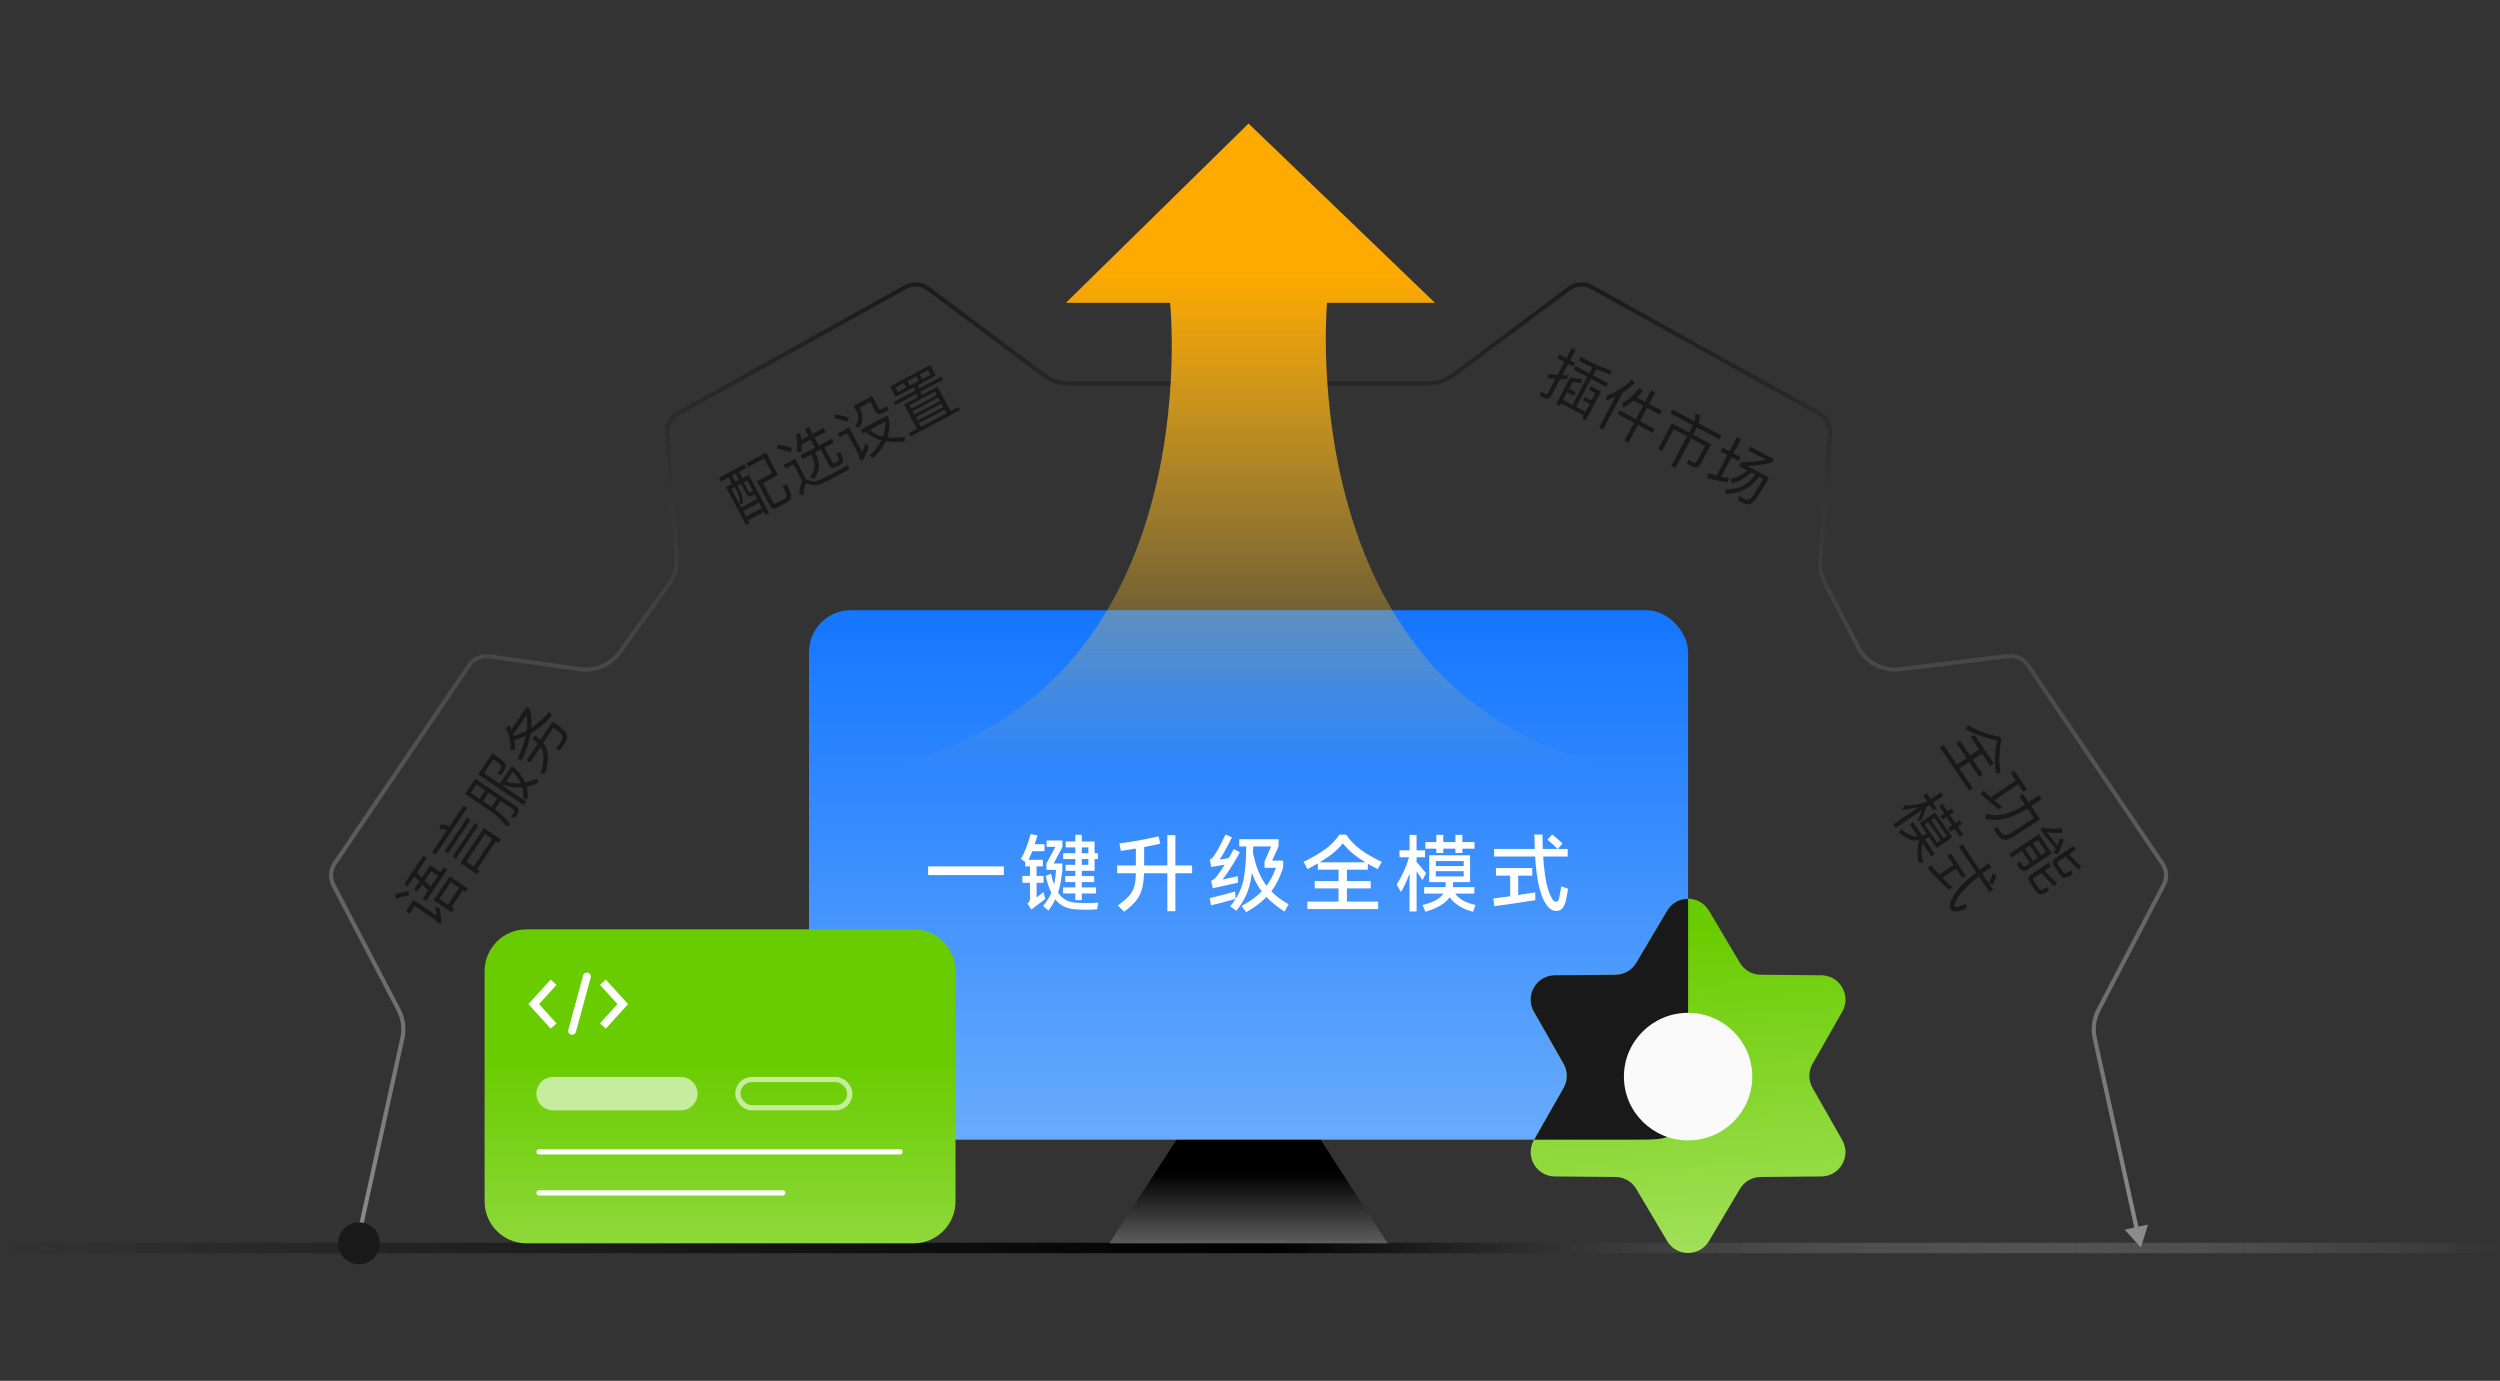 <svg viewBox="0 0 688 380" xmlns="http://www.w3.org/2000/svg" xmlns:xlink="http://www.w3.org/1999/xlink" width="688" height="380" fill="none" customFrame="#000000">
	<rect x="0" y="0" width="688" height="380" fill="#333333" stroke="none"/>
	<defs>
		<linearGradient id="paint_linear_13" x1="343.6" x2="343.6" y1="77.2" y2="342.16" gradientUnits="userSpaceOnUse">
			<stop stop-color="rgb(26,26,26)" offset="0" stop-opacity="1" />
			<stop stop-color="rgb(140,140,140)" offset="1" stop-opacity="1" />
		</linearGradient>
		<linearGradient id="paint_linear_14" x1="0" x2="688" y1="343.438" y2="343.438" gradientUnits="userSpaceOnUse">
			<stop stop-color="rgb(0,0,0)" offset="0" stop-opacity="0" />
			<stop stop-color="rgb(0,0,0)" offset="0.509" stop-opacity="1" />
			<stop stop-color="rgb(214,214,214)" offset="1" stop-opacity="0" />
		</linearGradient>
		<linearGradient id="paint_linear_15" x1="343.601" x2="343.601" y1="323.068" y2="346.439" gradientUnits="userSpaceOnUse">
			<stop stop-color="rgb(0,0,0)" offset="0" stop-opacity="1" />
			<stop stop-color="rgb(114,114,114)" offset="1" stop-opacity="1" />
		</linearGradient>
		<linearGradient id="paint_linear_16" x1="348.099" x2="348.099" y1="313.63" y2="167.92" gradientUnits="userSpaceOnUse">
			<stop stop-color="rgb(104,171,252)" offset="0" stop-opacity="1" />
			<stop stop-color="rgb(20,118,255)" offset="1" stop-opacity="1" />
		</linearGradient>
		<linearGradient id="paint_linear_17" x1="198.159" x2="198.159" y1="291.768" y2="370.468" gradientUnits="userSpaceOnUse">
			<stop stop-color="rgb(105,204,0)" offset="0" stop-opacity="1" />
			<stop stop-color="rgb(162,224,90)" offset="1" stop-opacity="1" />
		</linearGradient>
		<linearGradient id="paint_linear_18" x1="343.6" x2="343.6" y1="238.48" y2="94.03" gradientUnits="userSpaceOnUse">
			<stop stop-color="rgb(255,212,74)" offset="0" stop-opacity="0" />
			<stop stop-color="rgb(255,170,0)" offset="1" stop-opacity="1" />
		</linearGradient>
		<linearGradient id="paint_linear_19" x1="343.602" x2="343.602" y1="211.12" y2="74.448" gradientUnits="userSpaceOnUse">
			<stop stop-color="rgb(255,212,74)" offset="0" stop-opacity="0" />
			<stop stop-color="rgb(255,170,0)" offset="1" stop-opacity="1" />
		</linearGradient>
		<linearGradient id="paint_linear_20" x1="32.511" x2="82.656" y1="13.832" y2="89.968" gradientUnits="userSpaceOnUse">
			<stop stop-color="rgb(105,204,0)" offset="0" stop-opacity="1" />
			<stop stop-color="rgb(162,224,90)" offset="1" stop-opacity="1" />
		</linearGradient>
	</defs>
	<g id="先进架构">
		<rect id="矩形 1" width="688" height="380" x="0" y="0" fill="rgb(200.357,140.25,140.25)" fill-opacity="0" />
		<g id="solution_manufacturing_mnfth_3dim_华天软件_advantage_illustration1全流程提升">
			<g id="编组 21">
				<path id="路径" d="M97.729 342.036L110.169 285.607Q110.585 283.722 110.33 281.809Q110.076 279.896 109.183 278.186L91.242 243.822Q90.841 243.054 90.661 242.207Q90.485 241.376 90.533 240.526Q90.582 239.676 90.853 238.87Q91.129 238.05 91.615 237.333L128.616 182.782Q129.12 182.038 129.81 181.465Q130.487 180.902 131.293 180.545Q132.099 180.188 132.971 180.065Q133.859 179.939 134.748 180.065L159.66 183.595Q161.154 183.806 162.646 183.607Q164.113 183.41 165.477 182.83Q166.84 182.251 167.999 181.331Q169.179 180.394 170.063 179.172L183.607 160.441Q184.748 158.863 185.274 156.989Q185.801 155.115 185.649 153.174L183.001 119.37Q182.929 118.452 183.121 117.554Q183.309 116.673 183.735 115.879Q184.161 115.084 184.792 114.441Q185.434 113.785 186.239 113.337L248.884 78.509Q249.694 78.059 250.597 77.859Q251.483 77.664 252.389 77.725Q253.295 77.786 254.146 78.098Q255.014 78.417 255.756 78.972L287.619 102.786Q289.037 103.847 290.718 104.405Q292.399 104.964 294.171 104.964L322 104.964L322 106.116L294.171 106.116Q292.213 106.116 290.355 105.499Q288.497 104.881 286.929 103.709L255.067 79.894Q254.459 79.44 253.749 79.18Q253.053 78.924 252.311 78.874Q251.57 78.825 250.846 78.984Q250.107 79.147 249.444 79.516L186.799 114.344Q186.14 114.71 185.615 115.247Q185.099 115.773 184.75 116.423Q184.401 117.074 184.247 117.794Q184.091 118.529 184.149 119.28L186.798 153.084Q186.966 155.229 186.384 157.301Q185.801 159.372 184.541 161.116L170.997 179.847Q170.02 181.198 168.716 182.233Q167.434 183.25 165.928 183.891Q164.421 184.531 162.799 184.748Q161.149 184.969 159.498 184.735L134.587 181.206Q133.859 181.102 133.132 181.205Q132.419 181.306 131.76 181.599Q131.1 181.891 130.546 182.351Q129.982 182.82 129.569 183.428L92.569 237.98Q92.171 238.567 91.945 239.237Q91.724 239.897 91.683 240.592Q91.644 241.287 91.788 241.968Q91.935 242.66 92.263 243.289L110.204 277.652Q111.192 279.543 111.472 281.657Q111.753 283.772 111.294 285.855L98.854 342.284L97.729 342.036ZM365.5 104.964L393.03 104.964Q394.801 104.964 396.482 104.405Q398.163 103.847 399.582 102.786L431.444 78.972Q432.186 78.417 433.055 78.098Q433.906 77.786 434.812 77.725Q435.717 77.664 436.603 77.859Q437.506 78.059 438.316 78.509L500.961 113.337Q501.766 113.785 502.409 114.441Q503.039 115.084 503.465 115.879Q503.892 116.673 504.08 117.554Q504.271 118.452 504.199 119.37L501.477 154.126Q501.357 155.648 501.659 157.144Q501.961 158.641 502.661 159.997L511.819 177.752Q512.597 179.261 513.792 180.459Q514.961 181.632 516.427 182.408Q517.893 183.184 519.521 183.491Q521.184 183.804 522.869 183.599L552.531 179.985Q553.407 179.878 554.277 180.014Q555.132 180.148 555.92 180.506Q556.708 180.865 557.371 181.421Q558.046 181.987 558.541 182.717L595.585 237.333Q596.071 238.05 596.347 238.87Q596.618 239.676 596.667 240.526Q596.716 241.376 596.539 242.207Q596.359 243.054 595.958 243.822L578.017 278.186Q577.124 279.896 576.87 281.809Q576.616 283.722 577.031 285.607L589.47 342.036L588.345 342.284L575.906 285.855Q575.447 283.772 575.728 281.657Q576.009 279.543 576.996 277.653L594.937 243.289Q595.265 242.66 595.412 241.968Q595.557 241.287 595.517 240.592Q595.477 239.897 595.255 239.237Q595.03 238.566 594.632 237.98L557.588 183.364Q557.182 182.767 556.63 182.303Q556.088 181.848 555.443 181.555Q554.798 181.262 554.099 181.152Q553.387 181.041 552.67 181.128L523.008 184.742Q521.146 184.969 519.307 184.623Q517.509 184.284 515.888 183.427Q514.268 182.569 512.976 181.273Q511.655 179.947 510.795 178.28L501.637 160.525Q500.864 159.026 500.53 157.372Q500.196 155.718 500.328 154.036L503.051 119.28Q503.11 118.529 502.953 117.794Q502.799 117.074 502.45 116.423Q502.101 115.773 501.586 115.247Q501.06 114.71 500.402 114.344L437.756 79.516Q437.093 79.147 436.355 78.984Q435.63 78.825 434.889 78.874Q434.148 78.924 433.451 79.18Q432.741 79.44 432.134 79.894L400.271 103.709Q398.703 104.881 396.845 105.499Q394.987 106.116 393.03 106.116L365.5 106.116L365.5 104.964ZM98.838 342.26L98.854 342.284C98.784 342.599 98.482 342.792 98.167 342.723C97.852 342.653 97.659 342.351 97.729 342.036L97.752 342.021L98.838 342.26ZM587.925 337.701L591.149 336.99L589.156 343.285L584.7 338.411L587.925 337.701L588.173 338.826L585.922 339.322L585.799 338.759L586.224 338.37L589.333 341.771L588.908 342.16L588.359 341.986L589.749 337.593L590.299 337.767L590.422 338.33L588.173 338.826L587.925 337.701ZM588.049 338.263L590.299 337.767L588.908 342.16L585.799 338.759L588.049 338.263M321.98 104.984L322 104.964C322.322 104.964 322.576 105.217 322.576 105.54C322.576 105.863 322.322 106.116 322 106.116L321.98 106.096L321.98 104.984ZM365.52 106.096L365.5 106.116C365.177 106.116 364.924 105.863 364.924 105.54C364.924 105.217 365.177 104.964 365.5 104.964L365.52 104.984L365.52 106.096Z" fill="url(#paint_linear_13)" fill-rule="nonzero" />
				<rect id="矩形备份 93" width="688" height="2.88" x="0" y="342" fill="url(#paint_linear_14)" />
				<rect id="矩形备份 93" width="686.56" height="1.44" x="0.72" y="342.72" stroke="rgb(151,151,151)" stroke-opacity="0" stroke-width="1.44" />
				<path id="" d="M7.059 4.593L7.059 5.732L10.447 5.732L10.029 7.651L7.473 7.651L7.473 8.774L9.789 8.774L9.304 11.052L6.608 11.052L6.608 12.212L17.045 12.212L17.045 11.052L15.421 11.052L15.421 7.651L11.274 7.651L11.687 5.732L16.509 5.732L16.509 4.593L7.059 4.593ZM10.548 11.052L11.033 8.774L14.176 8.774L14.176 11.052L10.548 11.052ZM15.906 13.786L7.924 13.786L7.924 19.763L9.148 19.763L9.148 18.932L14.678 18.932L14.678 19.763L15.906 19.763L15.906 13.786ZM9.148 17.759L9.148 14.925L14.678 14.925L14.678 17.759L9.148 17.759ZM3.309 4.125L2.444 4.973C3.638 5.871 4.57 6.698 5.262 7.495L6.127 6.647C5.363 5.799 4.414 4.956 3.309 4.125ZM1.166 9.17L1.166 10.364L3.705 10.364L3.705 17.258C3.705 17.532 3.566 17.776 3.326 18L3.811 19.105C4.95 18.329 6.005 17.447 7.004 16.443L6.68 15.131C6.038 15.773 5.452 16.342 4.899 16.823L4.899 9.17L1.166 9.17ZM18.619 6.078L18.619 7.251L34.118 7.251L34.118 6.078L26.567 6.078L27.259 5.816C27.052 5.196 26.757 4.504 26.377 3.745L25.082 4.108C25.445 4.728 25.757 5.386 26.031 6.078L18.619 6.078ZM20.846 8.757L20.846 9.879L31.891 9.879L31.891 8.757L20.846 8.757ZM20.846 11.398L20.846 12.524L31.891 12.524L31.891 11.398L20.846 11.398ZM32.165 14.182L20.555 14.182L20.555 19.763L21.762 19.763L21.762 18.932L30.958 18.932L30.958 19.763L32.165 19.763L32.165 14.182ZM21.762 17.759L21.762 15.355L30.958 15.355L30.958 17.759L21.762 17.759ZM38.143 9.79L40.927 9.79L40.927 12.676L38.143 12.676L38.143 9.79ZM40.927 8.668L38.143 8.668L38.143 5.749L40.927 5.749L40.927 8.668ZM38.126 13.802L40.927 13.802L40.927 17.705C40.927 18.329 40.704 18.641 40.269 18.641C39.856 18.641 39.425 18.603 38.94 18.57L39.236 19.675L40.615 19.675C41.586 19.675 42.066 19.139 42.066 18.105L42.066 4.627L37.021 4.627L37.021 12.921C37.004 15.338 36.658 17.342 35.966 18.899L36.903 19.763C37.607 18.207 38.025 16.22 38.126 13.802ZM44.695 12.089L45.108 12.089C45.488 13.786 46.23 15.304 47.34 16.654C46.648 17.481 45.817 18.156 44.834 18.692L45.488 19.692C46.526 19.139 47.407 18.43 48.167 17.553C48.964 18.329 49.896 19.038 51.002 19.675L51.622 18.62C50.567 18.017 49.652 17.342 48.876 16.582C49.669 15.338 50.242 13.819 50.567 12.039L50.567 10.984L44.695 10.984L44.695 5.749L49.306 5.749C49.272 7.061 49.205 7.909 49.082 8.288C48.981 8.546 48.825 8.719 48.618 8.79C48.407 8.841 48.116 8.875 47.703 8.875C47.218 8.875 46.838 8.858 46.542 8.858L46.872 9.93L48.272 9.93C49.361 9.93 49.998 9.567 50.204 8.858C50.415 8.166 50.517 6.753 50.517 4.61L43.518 4.61L43.518 19.747L44.695 19.747L44.695 12.089ZM46.18 12.089L49.462 12.089C49.154 13.456 48.686 14.646 48.044 15.684C47.167 14.612 46.542 13.423 46.18 12.089ZM58.224 3.829C57.499 5.559 56.081 7.01 54.01 8.204L54.769 9.204C55.562 8.719 56.271 8.183 56.929 7.597C57.756 8.322 58.654 8.98 59.625 9.55C57.722 10.309 55.528 10.862 53.023 11.208L53.592 12.385C56.393 11.95 58.865 11.242 60.971 10.275C63.114 11.347 65.552 12.039 68.282 12.351L68.851 11.191C66.451 10.95 64.274 10.415 62.321 9.584C63.911 8.685 65.257 7.597 66.362 6.318L66.362 5.318L58.828 5.318C59.072 4.901 59.296 4.47 59.486 4.002L58.224 3.829ZM60.954 8.947C59.798 8.339 58.726 7.613 57.756 6.77L57.984 6.491L64.582 6.491C63.565 7.424 62.354 8.255 60.954 8.947ZM59.899 11.52C59.899 12.212 59.832 12.866 59.692 13.49L54.2 13.49L54.2 14.612L59.346 14.612C59.207 14.958 59.017 15.287 58.811 15.6C57.912 16.861 56.031 17.916 53.196 18.742L54.027 19.763C57.203 18.759 59.228 17.464 60.106 15.908C60.334 15.494 60.523 15.064 60.663 14.612L65.776 14.612C65.725 16.342 65.569 17.414 65.308 17.827C65.033 18.241 64.392 18.468 63.358 18.485L61.317 18.397L61.629 19.519C62.422 19.557 63.097 19.59 63.65 19.59C64.877 19.59 65.742 19.295 66.244 18.726C66.742 18.156 67.003 16.41 67.037 13.49L60.954 13.49C61.059 12.866 61.127 12.212 61.127 11.52L59.899 11.52Z" fill="rgb(25,25,25)" fill-rule="nonzero" transform="matrix(0.559,-0.829,0.829,0.559,103.447,246.607)" />
				<path id="" d="M16.927 15.098L15.699 14.701C15.644 16.081 15.56 17.017 15.421 17.481C15.282 17.966 14.974 18.207 14.488 18.207L11.776 18.207C11.413 18.19 11.24 17.878 11.24 17.291L11.24 11.626L15.957 11.626L15.957 4.627L9.738 4.627L9.738 5.799L14.746 5.799L14.746 10.415L10.029 10.415L10.029 17.743C10.029 18.831 10.447 19.384 11.274 19.384L14.695 19.384C15.526 19.384 16.062 19.105 16.336 18.586C16.615 18.051 16.805 16.895 16.927 15.098ZM1.305 4.61L1.305 5.782L3.638 5.782L3.638 7.786L1.752 7.786L1.752 19.658L2.857 19.658L2.857 18.726L7.785 18.726L7.785 19.658L8.89 19.658L8.89 7.786L6.92 7.786L6.92 5.782L9.164 5.782L9.164 4.61L1.305 4.61ZM2.857 17.553L2.857 15.874L7.785 15.874L7.785 17.553L2.857 17.553ZM3.878 8.93L3.878 10.052C3.861 11.642 3.549 12.781 2.929 13.507L3.583 14.11C4.313 13.25 4.692 11.9 4.726 10.052L4.726 8.93L5.815 8.93L5.815 12.039C5.815 12.832 6.178 13.233 6.903 13.233L7.785 13.233L7.785 14.735L2.857 14.735L2.857 8.93L3.878 8.93ZM4.709 7.786L4.709 5.782L5.848 5.782L5.848 7.786L4.709 7.786ZM7.785 12.262L7.11 12.262C6.815 12.262 6.68 12.106 6.68 11.815L6.68 8.93L7.785 8.93L7.785 12.262ZM19.897 4.158L19.049 4.973C20.277 5.939 21.247 6.854 21.956 7.719L22.816 6.854C22.023 5.955 21.057 5.057 19.897 4.158ZM29.938 19.418L33.945 19.418L34.258 18.173C33.789 18.207 33.135 18.224 32.304 18.241C31.439 18.257 30.596 18.278 29.765 18.278C28.415 18.278 27.276 18.257 26.377 18.241C25.339 18.207 24.563 18.067 24.027 17.827C23.542 17.603 23.095 17.241 22.681 16.739C22.542 16.582 22.403 16.443 22.264 16.342L22.264 9.879L18.652 9.879L18.652 11.018L21.108 11.018L21.108 16.27C20.382 16.582 19.568 17.481 18.636 18.949L19.568 19.797C20.538 18.173 21.226 17.38 21.66 17.38C21.867 17.38 22.091 17.515 22.335 17.81C22.871 18.43 23.474 18.865 24.149 19.072C24.841 19.261 25.757 19.367 26.862 19.384C27.967 19.401 29.005 19.418 29.938 19.418ZM28.453 3.829L28.453 6.044L26.17 6.044C26.377 5.491 26.567 4.918 26.74 4.314L25.546 4.074C25.132 5.626 24.457 7.061 23.525 8.356L24.613 9.031C24.993 8.478 25.339 7.892 25.651 7.234L28.453 7.234L28.453 9.706L23.959 9.706L23.959 10.917L26.74 10.917C26.689 11.988 26.516 12.921 26.221 13.68C25.774 14.718 24.858 15.583 23.457 16.27L24.267 17.258C25.892 16.41 26.946 15.321 27.398 14.009C27.689 13.144 27.862 12.106 27.917 10.917L29.659 10.917L29.659 15.823C29.659 16.203 29.765 16.515 30.005 16.756C30.229 16.996 30.558 17.118 31.009 17.118L32.254 17.118C32.84 17.101 33.253 16.962 33.498 16.722C33.755 16.443 33.945 15.6 34.051 14.165L32.962 13.802C32.891 15.026 32.756 15.718 32.545 15.874C32.41 15.979 32.237 16.03 31.992 16.03L31.372 16.03C30.992 16.03 30.819 15.857 30.819 15.545L30.819 10.917L33.722 10.917L33.722 9.706L29.659 9.706L29.659 7.234L33.118 7.234L33.118 6.044L29.659 6.044L29.659 3.829L28.453 3.829ZM37.78 4.209L36.919 5.023C38.092 5.939 39.008 6.803 39.683 7.63L40.531 6.77C39.788 5.922 38.873 5.074 37.78 4.209ZM35.776 9.204L35.776 10.398L38.181 10.398L38.181 17.241C38.181 17.515 38.042 17.776 37.801 18.017L38.282 19.122C39.493 18.329 40.649 17.43 41.737 16.41L41.396 15.098C40.687 15.773 40.012 16.359 39.388 16.878L39.388 9.204L35.776 9.204ZM41.91 11.225L41.91 12.435L42.864 12.435C43.345 13.937 44.226 15.287 45.543 16.498C44.243 17.414 42.636 18.156 40.721 18.726L41.413 19.78C43.433 19.156 45.142 18.346 46.526 17.308C47.736 18.241 49.255 19.055 51.052 19.78L51.727 18.709C50.036 18.084 48.601 17.38 47.424 16.566C48.686 15.393 49.584 13.992 50.137 12.368L50.137 11.225L41.91 11.225ZM44.037 12.435L48.909 12.435C48.357 13.714 47.53 14.819 46.42 15.789C45.281 14.802 44.488 13.68 44.037 12.435ZM43.243 4.555L43.243 6.474C43.243 7.841 42.484 8.892 40.978 9.638L41.809 10.588C43.572 9.584 44.471 8.166 44.471 6.335L44.471 5.732L47.821 5.732L47.821 8.546C47.821 9.567 48.34 10.086 49.411 10.086L51.314 10.086L51.314 8.947L49.723 8.947C49.272 8.947 49.048 8.719 49.048 8.288L49.048 4.555L43.243 4.555ZM53.508 8.774L53.508 9.723L60.089 9.723C60.021 10.052 59.971 10.381 59.899 10.706L55.701 10.706L55.701 18.329L53.196 18.329L53.196 19.329L68.661 19.329L68.661 18.329L66.156 18.329L66.156 10.706L61.144 10.706C61.215 10.398 61.266 10.069 61.333 9.723L68.349 9.723L68.349 8.774L61.473 8.774L61.578 7.77L67.176 7.77L67.176 4.538L54.664 4.538L54.664 7.77L60.334 7.77L60.228 8.774L53.508 8.774ZM56.912 18.329L56.912 17.186L64.928 17.186L64.928 18.329L56.912 18.329ZM56.912 16.41L56.912 15.321L64.928 15.321L64.928 16.41L56.912 16.41ZM56.912 14.528L56.912 13.44L64.928 13.44L64.928 14.528L56.912 14.528ZM56.912 12.659L56.912 11.571L64.928 11.571L64.928 12.659L56.912 12.659ZM65.999 6.888L63.426 6.888L63.426 5.453L65.999 5.453L65.999 6.888ZM62.287 6.888L59.553 6.888L59.553 5.453L62.287 5.453L62.287 6.888ZM58.431 6.888L55.858 6.888L55.858 5.453L58.431 5.453L58.431 6.888Z" fill="rgb(25,25,25)" fill-rule="nonzero" transform="matrix(0.883,-0.469,0.469,0.883,194.578,127.978)" />
				<path id="" d="M16.028 3.297C13.573 3.728 10.481 3.956 6.747 3.956L7.144 5.095C8.561 5.095 9.873 5.061 11.101 4.989L11.101 6.803L6.853 6.803L6.853 7.947L11.101 7.947L11.101 16.654L8.131 16.654L8.131 14.22L10.274 14.22L10.274 13.148L8.131 13.148L8.131 11.039C9.012 10.798 9.822 10.503 10.582 10.157L9.856 9.174C8.975 9.655 8.025 10.018 7.004 10.263L7.004 18.607L8.131 18.607L8.131 17.759L15.163 17.759L15.163 18.747L16.319 18.747L16.319 9.761L13.122 9.761L13.122 10.866L15.163 10.866L15.163 13.127L13.088 13.127L13.088 14.199L15.163 14.199L15.163 16.654L12.261 16.654L12.261 7.947L16.961 7.947L16.961 6.803L12.261 6.803L12.261 4.922C13.919 4.782 15.37 4.593 16.632 4.335L16.028 3.297ZM6.317 9.934C5.815 10.242 5.313 10.52 4.794 10.798L4.794 7.255L6.317 7.255L6.317 6.061L4.794 6.061L4.794 2.901L3.583 2.901L3.583 6.061L1.389 6.061L1.389 7.255L3.583 7.255L3.583 11.368C2.824 11.676 2.064 11.954 1.288 12.178L1.562 13.355C2.237 13.11 2.912 12.853 3.583 12.558L3.583 16.827C3.583 17.278 3.376 17.502 2.98 17.502C2.566 17.502 2.132 17.468 1.685 17.413L1.942 18.59L3.393 18.59C4.33 18.59 4.794 18.105 4.794 17.139L4.794 11.988C5.296 11.731 5.798 11.452 6.317 11.161L6.317 9.934ZM22.247 2.779C21.42 5.474 20.104 7.875 18.273 9.95L18.669 11.279C19.327 10.588 19.931 9.862 20.483 9.102L20.483 18.747L21.711 18.747L21.711 7.204C22.403 5.976 22.972 4.681 23.424 3.314L22.247 2.779ZM25.149 3.918C24.77 6.217 24.061 8.17 23.006 9.761L23.803 10.798C24.441 9.9 24.976 8.879 25.411 7.74L28.347 7.74L28.347 11.904L23.268 11.904L23.268 13.093L28.347 13.093L28.347 18.658L29.592 18.658L29.592 13.093L34.207 13.093L34.207 11.904L29.592 11.904L29.592 7.74L33.566 7.74L33.566 6.529L29.592 6.529L29.592 2.935L28.347 2.935L28.347 6.529L25.807 6.529C26.048 5.77 26.238 4.939 26.377 4.074L25.149 3.918ZM35.983 4.871L35.983 6.061L42.999 6.061L42.999 8.326L37.607 8.326L37.607 16.291L38.835 16.291L38.835 9.516L42.999 9.516L42.999 18.692L44.281 18.692L44.281 9.516L48.652 9.516L48.652 14.321C48.652 14.806 48.407 15.047 47.926 15.047L46.285 14.979L46.593 16.169L48.323 16.169C49.361 16.169 49.896 15.633 49.896 14.6L49.896 8.326L44.281 8.326L44.281 6.061L51.297 6.061L51.297 4.871L44.226 4.871C43.952 4.074 43.674 3.348 43.4 2.711L42.066 2.918C42.379 3.504 42.691 4.145 42.965 4.871L35.983 4.871ZM62.025 10.035C61.473 11.731 60.507 13.093 59.123 14.165L59.899 15.118C61.456 13.908 62.561 12.212 63.202 10.035L64.565 10.035C64.202 11.866 63.633 13.355 62.856 14.46C62.008 15.566 60.764 16.587 59.123 17.502L59.882 18.468C61.679 17.43 63.029 16.274 63.928 14.979C64.721 13.768 65.346 12.127 65.759 10.035L67.003 10.035C66.898 13.701 66.742 15.823 66.518 16.38C66.278 17 65.809 17.312 65.135 17.329C64.548 17.329 63.945 17.295 63.321 17.257L63.666 18.468C64.202 18.485 64.755 18.502 65.324 18.502C66.607 18.468 67.383 17.882 67.678 16.705C67.953 15.549 68.142 12.958 68.248 8.93L61.612 8.93C63.582 7.685 65.413 6.373 67.071 4.955L67.071 3.867L59.692 3.867L59.692 5.006L65.257 5.006C63.493 6.373 61.578 7.668 59.486 8.879L59.486 10.035L62.025 10.035ZM53.162 7.668L53.162 8.862L55.233 8.862L55.233 15.253C54.491 15.426 53.731 15.599 52.955 15.739L53.284 17.051C55.216 16.62 57.03 16.084 58.709 15.443L58.709 14.148C58.001 14.427 57.275 14.667 56.516 14.891L56.516 8.862L58.676 8.862L58.676 7.668L56.516 7.668L56.516 3.264L55.233 3.264L55.233 7.668L53.162 7.668Z" fill="rgb(25,25,25)" fill-rule="nonzero" transform="matrix(0.883,0.469,-0.469,0.883,430.758,91.511)" />
				<path id="" d="M8.273 2.935C6.265 5.112 3.742 6.942 0.7 8.411L1.308 9.499C4.366 7.963 6.838 6.149 8.72 4.057C10.758 6.251 13.196 8.031 16.065 9.415L16.685 8.309C13.854 6.993 11.348 5.217 9.167 2.935L8.273 2.935ZM3.898 8.394L3.898 9.588L8.079 9.588L8.079 12.596L3.071 12.596L3.071 13.785L8.079 13.785L8.079 16.983L1.531 16.983L1.531 18.211L15.926 18.211L15.926 16.983L9.361 16.983L9.361 13.785L14.352 13.785L14.352 12.596L9.361 12.596L9.361 9.588L13.542 9.588L13.542 8.394L3.898 8.394ZM20.748 6.01L20.748 14.287C19.866 14.494 18.967 14.684 18.069 14.84L18.381 16.084C20.625 15.599 22.735 15.013 24.705 14.287L24.705 13.043C23.823 13.389 22.924 13.684 22.009 13.941L22.009 6.01L24.498 6.01L24.498 4.816L18.259 4.816L18.259 6.01L20.748 6.01ZM27.675 2.935L27.675 6.424L24.928 6.424L24.928 7.634L27.675 7.634C27.607 12.334 26.329 15.772 23.806 17.916L24.823 18.797C27.485 16.43 28.869 12.714 28.953 7.634L32.117 7.634C32.083 12.25 32.012 15.013 31.91 15.912C31.738 16.895 31.079 17.397 29.957 17.397C29.472 17.397 28.919 17.38 28.282 17.346L28.573 18.502C29.316 18.54 29.835 18.574 30.147 18.574C31.894 18.574 32.877 17.848 33.083 16.43C33.256 15.152 33.345 11.815 33.345 6.424L28.953 6.424L28.953 2.935L27.675 2.935ZM37.732 12.802L41.723 12.802L41.723 14.41L37.732 14.41L37.732 12.802ZM41.723 11.764L37.732 11.764L37.732 10.09L41.723 10.09L41.723 11.764ZM37.732 15.46L41.723 15.46L41.723 16.861C41.723 17.295 41.5 17.519 41.069 17.519L39.774 17.468L40.082 18.641L41.466 18.641C42.432 18.641 42.917 18.122 42.917 17.122L42.917 9.001L36.543 9.001L36.543 18.763L37.732 18.763L37.732 15.46ZM48.984 10.436C49.587 10.436 50.038 10.296 50.313 10.035C50.625 9.727 50.848 8.862 50.971 7.445L49.811 7.082C49.743 8.153 49.638 8.79 49.465 9.035C49.33 9.208 49.085 9.309 48.739 9.309L46.478 9.309C46.01 9.309 45.786 9.035 45.786 8.482L45.786 6.322C47.684 6.044 49.363 5.715 50.815 5.352L50.418 4.264C49.224 4.576 47.684 4.888 45.786 5.179L45.786 2.935L44.558 2.935L44.558 8.74C44.558 9.862 45.077 10.436 46.132 10.436L48.984 10.436ZM45.786 14.338C47.583 14.182 49.258 13.891 50.815 13.439L50.418 12.334C49.051 12.748 47.516 13.043 45.786 13.216L45.786 11.089L44.558 11.089L44.558 17.084C44.558 18.004 45.06 18.468 46.098 18.468L49.034 18.468C49.654 18.468 50.106 18.329 50.38 18.072C50.709 17.759 50.937 16.916 51.038 15.515L49.916 15.169C49.844 16.224 49.726 16.861 49.536 17.105C49.397 17.257 49.14 17.346 48.794 17.346L46.444 17.346C45.993 17.346 45.786 17.156 45.786 16.81L45.786 14.338ZM41.673 4.107L40.707 4.715C41.12 5.301 41.517 5.888 41.879 6.44C40.255 6.651 38.719 6.786 37.268 6.875C38.234 5.993 39.099 4.782 39.892 3.247L38.719 2.884C38.028 4.264 37.129 5.508 36.057 6.613C35.901 6.753 35.712 6.875 35.488 6.942L35.834 7.98C38.391 7.841 40.601 7.634 42.449 7.339C42.677 7.719 42.883 8.103 43.073 8.482L44.094 7.757C43.52 6.719 42.711 5.508 41.673 4.107ZM14.753 26.318L14.753 27.424L17.276 27.424L17.276 28.719L18.432 28.719L18.432 27.424L21.212 27.424L21.212 28.719L22.389 28.719L22.389 27.424L25.068 27.424L25.068 26.318L22.389 26.318L22.389 24.935L21.212 24.935L21.212 26.318L18.432 26.318L18.432 24.935L17.276 24.935L17.276 26.318L14.753 26.318ZM19.604 37.169C20.608 38.62 22.216 39.814 24.46 40.78L25.291 39.793C23.254 39.068 21.731 38.118 20.731 36.946L25.101 36.946L25.101 35.802L20.123 35.802C20.229 35.406 20.334 34.975 20.402 34.49L23.945 34.49L23.945 29.255L15.668 29.255L15.668 34.49L19.296 34.49C19.208 34.937 19.107 35.389 18.967 35.802L14.424 35.802L14.424 36.946L18.448 36.946C18.309 37.186 18.136 37.41 17.963 37.633C17.204 38.515 15.976 39.19 14.251 39.658L14.698 40.692C16.685 40.122 18.069 39.346 18.862 38.342C19.14 37.996 19.398 37.599 19.604 37.169ZM13.074 31.879C13.525 32.587 14.078 33.503 14.715 34.646L15.373 33.659C14.58 32.503 13.816 31.465 13.074 30.567L13.074 29.428L14.888 29.428L14.888 28.305L13.074 28.305L13.074 24.952L11.901 24.952L11.901 28.305L9.897 28.305L9.897 29.428L11.901 29.428L11.901 29.529C11.382 31.638 10.517 33.503 9.323 35.165L9.859 36.511C10.69 35.182 11.365 33.697 11.901 32.073L11.901 40.675L13.074 40.675L13.074 31.879ZM22.819 33.524L16.791 33.524L16.791 32.347L22.819 32.347L22.819 33.524ZM16.791 31.415L16.791 30.255L22.819 30.255L22.819 31.415L16.791 31.415ZM27.122 27.976L27.122 29.183L35.644 29.183C35.779 31.364 36.041 33.263 36.437 34.904C37.475 38.671 38.753 40.607 40.289 40.675C41.171 40.658 41.879 39.397 42.398 36.907L41.276 36.321C40.913 38.258 40.55 39.24 40.205 39.295C39.635 39.295 38.977 38.325 38.251 36.427C37.576 34.49 37.129 32.09 36.922 29.183L42.192 29.183L42.192 27.976L36.851 27.976C36.8 27.006 36.783 25.989 36.783 24.918L35.505 24.918C35.505 25.973 35.522 26.989 35.572 27.976L27.122 27.976ZM27.384 32.052L27.384 33.229L30.425 33.229L30.425 37.945C29.316 38.118 28.177 38.291 27.038 38.431L27.329 39.603C30.198 39.19 32.893 38.688 35.383 38.084L35.383 36.874C34.172 37.186 32.948 37.481 31.666 37.722L31.666 33.229L34.708 33.229L34.708 32.052L27.384 32.052ZM39.39 25.002L38.357 25.504C38.943 26.179 39.479 26.939 39.981 27.803L41.014 27.285C40.5 26.453 39.964 25.694 39.39 25.002Z" fill="rgb(25,25,25)" fill-rule="nonzero" transform="matrix(0.559,0.829,-0.829,0.559,548.115,194.235)" />
				<circle id="椭圆形" cx="98.799" cy="342.16" r="5.76" fill="rgb(25,25,25)" />
				<circle id="椭圆形" cx="98.799" cy="342.16" r="5.04" stroke="rgb(151,151,151)" stroke-opacity="0" stroke-width="1.44" />
				<g id="编组 12备份 11">
					<path id="三角形备份 8" d="M343.601 283.061L381.905 342.16L305.297 342.16L343.601 283.061Z" fill="url(#paint_linear_15)" fill-rule="evenodd" />
					<path id="三角形备份 8" d="M380.972 340.72L381.905 342.16L305.297 342.16L342.743 284.385L343.601 283.061L344.459 284.385L380.972 340.72ZM379.256 340.72L307.946 340.72L343.601 285.709L379.256 340.72Z" fill="rgb(151,151,151)" fill-opacity="0" fill-rule="evenodd" />
					<rect id="矩形备份 51" width="241.92" height="145.709" x="222.641" y="167.92" rx="11.52" fill="url(#paint_linear_16)" />
					<rect id="矩形备份 51" width="240.48" height="144.269" x="223.361" y="168.64" rx="10.8" stroke="rgb(151,151,151)" stroke-opacity="0" stroke-width="1.44" />
					<g id="编组 60备份 5">
						<path id="矩形 " d="M144.879 255.76L251.439 255.76C257.802 255.76 262.959 260.918 262.959 267.28L262.959 330.64C262.959 337.002 257.802 342.16 251.439 342.16L144.879 342.16C138.517 342.16 133.359 337.002 133.359 330.64L133.359 267.28C133.359 260.918 138.517 255.76 144.879 255.76Z" fill="url(#paint_linear_17)" fill-rule="evenodd" />
						<g id="组合 1">
							<rect id="矩形备份 46" width="32.256" height="9.216" x="202.332" y="296.368" rx="4.608" opacity="0.6" fill="rgb(255,255,255)" fill-opacity="0" />
							<rect id="矩形备份 46" width="30.816" height="7.776" x="203.052" y="297.088" rx="3.888" opacity="0.6" stroke="rgb(255,255,255)" stroke-width="1.44" />
							<path id="矩形备份 48" d="M148.333 316.27L247.693 316.27C248.091 316.27 248.413 316.593 248.413 316.99C248.413 317.388 248.091 317.71 247.693 317.71L148.333 317.71C147.936 317.71 147.613 317.388 147.613 316.99C147.613 316.593 147.936 316.27 148.333 316.27Z" fill="rgb(255,255,255)" fill-rule="evenodd" />
							<path id="矩形备份 48" d="M247.693 316.27L148.333 316.27C147.936 316.27 147.613 316.593 147.613 316.99C147.613 317.388 147.936 317.71 148.333 317.71L247.693 317.71C248.091 317.71 248.413 317.388 248.413 316.99C248.413 316.593 248.091 316.27 247.693 316.27Z" fill="rgb(182,246,130)" fill-opacity="0" fill-rule="evenodd" />
							<path id="矩形备份 62" d="M148.335 327.579L215.439 327.579C215.837 327.579 216.159 327.901 216.159 328.299C216.159 328.696 215.837 329.019 215.439 329.019L148.335 329.019C147.938 329.019 147.615 328.696 147.615 328.299C147.615 327.901 147.938 327.579 148.335 327.579Z" fill="rgb(255,255,255)" fill-rule="evenodd" />
							<path id="矩形备份 62" d="M215.439 327.579L148.335 327.579C147.938 327.579 147.615 327.901 147.615 328.299C147.615 328.696 147.938 329.019 148.335 329.019L215.439 329.019C215.837 329.019 216.159 328.696 216.159 328.299C216.159 327.901 215.837 327.579 215.439 327.579Z" fill="rgb(182,246,130)" fill-opacity="0" fill-rule="evenodd" />
							<path id="矩形备份 63" d="M152.221 296.368L187.357 296.368C189.902 296.368 191.965 298.431 191.965 300.976C191.965 303.521 189.902 305.584 187.357 305.584L152.221 305.584C149.676 305.584 147.613 303.521 147.613 300.976C147.613 298.431 149.676 296.368 152.221 296.368Z" opacity="0.6" fill="rgb(255,255,255)" fill-rule="evenodd" />
							<path id="矩形备份 63" d="M187.357 296.368L152.221 296.368C149.676 296.368 147.613 298.431 147.613 300.976C147.613 303.521 149.676 305.584 152.221 305.584L187.357 305.584C189.902 305.584 191.965 303.521 191.965 300.976C191.965 298.431 189.902 296.368 187.357 296.368ZM152.221 297.52L187.357 297.52Q187.76 297.52 188.141 297.609Q188.428 297.675 188.702 297.791Q188.987 297.912 189.242 298.078Q189.542 298.273 189.801 298.532Q190.06 298.791 190.256 299.092Q190.422 299.347 190.542 299.631Q190.658 299.906 190.725 300.192Q190.813 300.574 190.813 300.976Q190.813 301.379 190.725 301.76Q190.658 302.046 190.542 302.321Q190.422 302.606 190.256 302.86Q190.06 303.161 189.801 303.42Q189.542 303.679 189.241 303.875Q188.987 304.041 188.702 304.161Q188.428 304.277 188.141 304.344Q187.76 304.432 187.357 304.432L152.221 304.432Q151.819 304.432 151.437 304.344Q151.151 304.277 150.876 304.161Q150.592 304.041 150.337 303.875Q150.037 303.679 149.778 303.42Q149.518 303.161 149.323 302.86Q149.157 302.606 149.036 302.321Q148.92 302.046 148.854 301.76Q148.765 301.378 148.765 300.976Q148.765 300.574 148.854 300.192Q148.92 299.906 149.036 299.631Q149.157 299.347 149.323 299.092Q149.518 298.792 149.778 298.532Q150.037 298.273 150.337 298.078Q150.592 297.912 150.876 297.791Q151.151 297.675 151.437 297.609Q151.819 297.52 152.221 297.52Z" opacity="0.6" fill="rgb(151,151,151)" fill-opacity="0" fill-rule="evenodd" />
							<g id="编组 35">
								<path id="路径" d="M8.528 8.528L0.4 8.128L-9.59496e-19 -1.03262e-18" fill="rgb(216,216,216)" fill-opacity="0" fill-rule="evenodd" transform="matrix(0.707,0.707,-0.707,0.707,152.35,270.3)" />
								<path id="路径" d="M8.528 8.528L0.4 8.128L-9.59496e-19 -1.03262e-18" fill-rule="evenodd" stroke="rgb(255,255,255)" stroke-width="2.16" transform="matrix(0.707,0.707,-0.707,0.707,152.35,270.3)" />
								<path id="路径备份" d="M8.528 8.528L0.4 8.128L-2.08805e-17 1.96473e-18" fill="rgb(216,216,216)" fill-opacity="0" fill-rule="evenodd" transform="matrix(-0.707,0.707,0.707,0.707,165.914,270.3)" />
								<path id="路径备份" d="M8.528 8.528L0.4 8.128L-2.08805e-17 1.96473e-18" fill-rule="evenodd" stroke="rgb(255,255,255)" stroke-width="2.16" transform="matrix(-0.707,0.707,0.707,0.707,165.914,270.3)" />
								<path id="直线 2" d="M0 0L15.519 0" stroke="rgb(255,255,255)" stroke-linecap="round" stroke-width="2.16" transform="matrix(0.262,-0.965,0.965,0.262,157.447,283.696)" />
							</g>
						</g>
					</g>
					<rect id="矩形" width="209.664" height="18.341" x="238.768" y="187.28" opacity="0" fill="rgb(255,255,255)" />
					<rect id="矩形" width="208.224" height="16.901" x="239.488" y="188" opacity="0" stroke="rgb(151,151,151)" stroke-opacity="0" stroke-width="1.44" />
					<rect id="矩形备份 27" width="40.32" height="81.516" x="238.768" y="207.659" opacity="0" fill="rgb(255,255,255)" />
					<rect id="矩形备份 27" width="38.88" height="80.076" x="239.488" y="208.379" opacity="0" stroke="rgb(151,151,151)" stroke-opacity="0" stroke-width="1.44" />
					<rect id="矩形备份 29" width="167.328" height="81.516" x="281.104" y="207.659" opacity="0" fill="rgb(255,255,255)" />
					<rect id="矩形备份 29" width="165.888" height="80.076" x="281.824" y="208.379" opacity="0" stroke="rgb(151,151,151)" stroke-opacity="0" stroke-width="1.44" />
					<path id="" d="M243.363 188.51C241.986 188.51 240.932 188.958 240.206 189.877C239.565 190.674 239.252 191.728 239.252 193.01C239.252 194.315 239.553 195.355 240.17 196.132C240.873 197.026 241.948 197.484 243.389 197.484C244.319 197.484 245.117 197.218 245.784 196.687C246.496 196.117 246.945 195.331 247.137 194.315L245.758 194.315C245.589 194.968 245.3 195.464 244.889 195.792C244.503 196.081 243.992 196.238 243.377 196.238C242.432 196.238 241.733 195.937 241.284 195.355C240.873 194.812 240.666 194.026 240.666 193.01C240.666 192.018 240.873 191.244 241.295 190.686C241.756 190.057 242.432 189.756 243.339 189.756C243.944 189.756 244.441 189.877 244.827 190.143C245.226 190.408 245.492 190.819 245.639 191.389L247.016 191.389C246.883 190.518 246.508 189.815 245.879 189.307C245.226 188.775 244.381 188.51 243.363 188.51ZM251.298 190.893C250.912 190.893 250.587 191.002 250.306 191.232C250.076 191.401 249.884 191.643 249.716 191.956L249.716 191.061L248.348 191.061L248.348 197.316L249.716 197.316L249.716 194.002C249.716 193.468 249.872 193.046 250.212 192.721C250.501 192.428 250.826 192.295 251.189 192.295C251.482 192.295 251.771 192.331 252.084 192.428L252.084 191.049C251.868 190.94 251.603 190.893 251.298 190.893ZM255.775 190.893C254.818 190.893 254.056 191.194 253.489 191.823C252.908 192.44 252.63 193.229 252.63 194.194C252.63 195.151 252.908 195.937 253.478 196.542C254.056 197.171 254.818 197.484 255.775 197.484C256.717 197.484 257.491 197.171 258.073 196.542C258.628 195.937 258.92 195.151 258.92 194.194C258.92 193.229 258.628 192.44 258.061 191.823C257.479 191.194 256.717 190.893 255.775 190.893ZM255.775 192.018C256.342 192.018 256.791 192.236 257.104 192.694C257.37 193.081 257.517 193.589 257.517 194.194C257.517 194.788 257.37 195.284 257.104 195.683C256.791 196.132 256.342 196.359 255.775 196.359C255.193 196.359 254.759 196.132 254.443 195.683C254.178 195.296 254.045 194.8 254.045 194.194C254.045 193.589 254.178 193.081 254.443 192.694C254.759 192.236 255.193 192.018 255.775 192.018ZM259.462 191.061L261.568 197.316L262.85 197.316L264.108 192.744L265.354 197.316L266.636 197.316L268.741 191.061L267.217 191.061L265.971 195.683L264.737 191.061L263.467 191.061L262.232 195.683L260.989 191.061L259.462 191.061ZM272.756 190.893C272.381 190.893 272.044 190.967 271.728 191.123C271.427 191.268 271.15 191.498 270.908 191.788L270.908 191.061L269.528 191.061L269.528 197.316L270.908 197.316L270.908 193.554C270.955 193.057 271.123 192.671 271.415 192.405C271.669 192.163 271.971 192.042 272.31 192.042C273.252 192.042 273.725 192.549 273.725 193.577L273.725 197.316L275.104 197.316L275.104 193.456C275.104 191.74 274.318 190.893 272.756 190.893ZM280.425 188.51C279.049 188.51 277.994 188.958 277.268 189.877C276.627 190.674 276.314 191.728 276.314 193.01C276.314 194.315 276.615 195.355 277.232 196.132C277.935 197.026 279.01 197.484 280.451 197.484C281.382 197.484 282.179 197.218 282.846 196.687C283.558 196.117 284.007 195.331 284.199 194.315L282.82 194.315C282.651 194.968 282.362 195.464 281.952 195.792C281.565 196.081 281.054 196.238 280.44 196.238C279.495 196.238 278.795 195.937 278.346 195.355C277.935 194.812 277.729 194.026 277.729 193.01C277.729 192.018 277.935 191.244 278.358 190.686C278.818 190.057 279.495 189.756 280.401 189.756C281.007 189.756 281.503 189.877 281.89 190.143C282.288 190.408 282.554 190.819 282.702 191.389L284.078 191.389C283.945 190.518 283.57 189.815 282.941 189.307C282.288 188.775 281.444 188.51 280.425 188.51ZM287.986 188.678L284.684 197.316L286.196 197.316L286.982 195.151L290.599 195.151L291.385 197.316L292.897 197.316L289.595 188.678L287.986 188.678ZM287.407 193.991L288.771 190.205L288.821 190.205L290.177 193.991L287.407 193.991ZM293.745 188.678L293.745 197.316L296.902 197.316C298.304 197.316 299.356 196.929 300.082 196.155C300.77 195.417 301.122 194.366 301.122 192.998C301.122 191.619 300.77 190.565 300.082 189.841C299.356 189.068 298.304 188.678 296.902 188.678L293.745 188.678ZM295.159 189.889L296.636 189.889C297.711 189.889 298.496 190.131 298.992 190.627C299.477 191.111 299.719 191.909 299.719 192.998C299.719 194.061 299.477 194.847 298.992 195.355C298.496 195.851 297.711 196.105 296.636 196.105L295.159 196.105L295.159 189.889Z" opacity="0" fill="rgb(255,255,255)" fill-rule="nonzero" />
				</g>
				<path id="形状结合备份 141" d="M382 94.48L343.6 51.28L305.2 94.48L324.4 94.48L271.6 238.48L415.6 238.48L362.8 94.48L382 94.48Z" opacity="0" fill="url(#paint_linear_18)" fill-rule="evenodd" />
				<path id="形状结合备份 141" d="M343.6 51.28L382 94.48L362.8 94.48L415.6 238.48L271.6 238.48L324.4 94.48L305.2 94.48L343.6 51.28ZM378.793 93.04L343.6 53.447L308.406 93.04L326.461 93.04L273.661 237.04L413.538 237.04L360.738 93.04L378.793 93.04Z" opacity="0" fill="rgb(151,151,151)" fill-opacity="0" fill-rule="evenodd" />
				<path id="Fill 1" d="M322.001 83.339L293.341 83.339L343.6 34L394.901 83.339L365.202 83.339C365.202 83.339 355.121 192.4 444.402 211.12L242.801 211.12C333.521 192.4 322.001 83.339 322.001 83.339Z" fill="url(#paint_linear_19)" fill-rule="evenodd" />
				<path id="Fill 1" d="M365.202 83.339L392.824 83.339L394.901 83.339L393.404 81.899L343.6 34L294.808 81.899L293.341 83.339L322.001 83.339C322.001 83.339 332.995 187.418 248.927 209.68C246.939 210.207 244.897 210.688 242.801 211.12L444.402 211.12C442.339 210.688 440.329 210.207 438.371 209.68C355.582 187.418 365.202 83.339 365.202 83.339ZM433.263 209.68Q423.294 206.495 414.646 201.502Q409.3 198.416 404.482 194.653Q398.477 189.963 393.293 184.222Q384.944 174.976 378.828 163.123Q373.488 152.774 369.94 140.613Q366.941 130.34 365.296 119.042Q363.98 110.01 363.584 100.734Q363.3 94.106 363.504 88.014Q363.568 86.105 363.674 84.476Q363.727 83.653 363.769 83.207L363.889 81.899L391.326 81.899L343.61 36.008L296.864 81.899L323.297 81.899L323.433 83.188Q323.48 83.634 323.544 84.457Q323.671 86.087 323.758 87.996Q324.036 94.09 323.823 100.719Q323.525 109.996 322.289 119.029Q320.742 130.33 317.806 140.605Q314.33 152.769 309.008 163.121Q302.914 174.977 294.515 184.225Q289.896 189.31 284.614 193.57Q279.145 197.979 272.964 201.506Q264.218 206.496 254.106 209.68L433.263 209.68Z" fill="rgb(151,151,151)" fill-opacity="0" fill-rule="evenodd" />
				<g id="组合 1163" opacity="0">
					<path id="合并" d="M327.619 209.013C327.619 207.569 326.541 203.733 324.41 197.503C323.114 199.527 322.163 201.522 321.56 203.487C320.904 205.646 320.614 207.92 320.565 209.707C320.516 211.491 320.766 213.824 321.128 215.285C321.393 216.628 322.085 218.776 322.999 220.564C324.079 222.726 325.282 224.301 325.997 225.077C328.625 228.328 332.914 231.086 337.502 232.337C342.049 233.577 346.285 233.005 348.578 232.455C348.794 232.403 349.109 232.315 349.491 232.194L349.486 232.208L349.563 232.185C350.649 231.864 352.066 231.35 353.635 230.541C354.102 230.309 354.551 230.062 354.956 229.808C354.961 229.804 354.966 229.801 354.971 229.798C355.056 229.747 355.142 229.695 355.227 229.643C355.366 229.557 355.489 229.481 355.595 229.395C357.609 228.059 358.926 226.836 359.726 225.914C358.385 224.361 357.091 223.603 355.757 223.34C353.92 222.978 352.023 223.533 349.876 224.162L349.751 224.198C347.83 224.76 345.715 225.376 343.284 225.528C340.235 225.718 337.265 225.789 334.295 225.241C333.413 224.482 332.643 223.609 331.837 222.689C331.35 222.133 330.848 221.56 330.295 220.988C327.789 218.391 327.623 215.052 327.619 210.219L327.619 209.013Z" fill="rgb(255,255,255)" fill-opacity="0.6" fill-rule="evenodd" />
					<path id="5" d="M331.278 190.771C331.82 190.468 344.067 186.403 350.525 188.514C357.004 190.632 360.661 195.119 362.403 198.039C364.146 200.962 365.089 203.948 365.373 205.374C365.658 206.802 365.937 208.831 365.856 211.11C365.782 213.187 365.416 214.966 365.094 216.18C363.384 215.882 361.718 215.572 360.564 214.881C359.813 214.431 359.286 213.81 359.286 212.887C359.286 210.551 359.55 209.501 359.726 208.808C359.969 207.848 360.075 207.5 359.248 205.779C357.845 202.863 354.346 197.23 349.992 196.262C346.405 195.464 342.955 194.867 339.963 194.35C335.863 193.641 332.632 193.092 331.127 192.362C330.862 192.234 330.657 192.104 330.525 191.961C330.422 191.421 330.751 191.13 331.278 190.771Z" fill="rgb(255,255,255)" fill-opacity="0.6" fill-rule="evenodd" />
					<path id="4" d="M327.964 195.837C330.976 194.168 334.824 193.529 338.745 194.188C342.61 194.837 345.114 196.128 346.952 197.523L346.956 197.527L346.782 197.445C345.295 196.77 343.816 196.394 342.387 196.255L342.135 196.233C338.672 195.962 335.52 197.074 333.291 198.701C331.764 199.815 330.672 201.172 330.188 202.49C329.94 203.166 329.85 203.835 329.933 204.463C330.014 205.076 330.259 205.652 330.691 206.161C331.989 207.692 335.087 208.643 340.779 207.894C343.323 207.558 345.607 207.369 347.655 207.301L347.655 207.301L348.521 207.279C351.108 207.235 353.301 207.391 355.161 207.693C352.319 208.603 348.875 210.49 344.805 213.817L344.805 213.817L344.276 214.254C343.32 214.361 342.458 214.492 341.731 214.638C336.612 215.748 332.162 214.873 328.812 213.01C324.847 210.805 322.413 207.215 322.305 203.938C322.297 203.694 322.3 203.451 322.313 203.209C322.973 199.968 325.087 197.432 327.964 195.837Z" fill="rgb(255,255,255)" fill-rule="evenodd" />
					<path id="3" d="M362.928 209.937C363.48 209.956 363.94 210.145 364.306 210.512C364.699 210.907 364.983 211.494 365.174 212.261C365.228 212.481 365.279 212.699 365.326 212.917C365.577 215.459 364.676 218.222 362.869 221.614L362.869 221.614L362.374 222.436L361.785 223.311L361.71 223.417L361.747 223.249C361.946 222.272 362.012 221.344 361.959 220.495L361.934 220.181C361.765 218.479 361.1 217.124 360.077 216.329C359.117 215.583 357.835 215.31 356.301 215.733C355.007 216.089 353.522 216.951 351.907 218.466L351.907 218.466L350.809 219.518L349.922 220.353L349.036 221.17L348.447 221.704L347.566 222.488L346.982 222.998L346.4 223.497L346.047 223.794L346.05 223.79L346.807 222.935L347.916 221.702L348.637 220.914L349.343 220.154L350.034 219.421L350.71 218.715L351.372 218.036L352.019 217.385L352.651 216.761L353.269 216.163C353.472 215.968 353.673 215.779 353.87 215.595L353.87 215.595L354.457 215.053L355.028 214.539L355.86 213.817L356.393 213.372L357.167 212.753L357.887 212.211C359.992 210.675 361.669 209.895 362.928 209.937Z" fill="rgb(255,255,255)" fill-rule="evenodd" />
					<path id="2" d="M356.613 208.086C358.432 207.662 359.957 207.683 361.196 207.999C362.145 208.241 362.923 208.656 363.533 209.17L363.646 209.27L363.461 209.227C363.392 209.213 363.322 209.202 363.25 209.193L363.032 209.174C361.7 209.098 359.91 209.823 357.666 211.423L357.666 211.423L356.943 211.956L356.172 212.561L355.362 213.232L354.803 213.714L353.939 214.485L353.343 215.035L352.113 216.212L351.476 216.841L350.824 217.498L350.157 218.181L349.476 218.892L348.781 219.629L348.071 220.394L347.347 221.186L346.233 222.423L345.473 223.283L344.698 224.169L343.907 225.082L342.854 226.318C342.674 226.45 342.496 226.58 342.32 226.705L342.32 226.705L341.752 227.105C341.471 227.299 341.192 227.487 340.919 227.666L340.919 227.666L340.368 228.019C340.187 228.132 340.007 228.243 339.832 228.348L339.832 228.348L339.297 228.66C336.514 230.243 334.076 230.98 332.298 230.231L332.298 230.231L331.277 229.648C329.226 228.185 328.982 228.001 328.857 227.897L328.832 227.877L328.441 227.542C328.048 227.197 327.643 226.818 327.237 226.405L327.237 226.405L326.604 225.742L326.042 225.115C325.868 224.915 325.705 224.722 325.556 224.54C325.241 224.147 325.181 224.07 325.139 224.015L325.139 224.015L324.66 223.285C326.582 224.523 327.482 224.664 328.489 224.606C329.495 224.508 330.183 224.35 330.93 224.096L330.93 224.096L332.831 223.301L333.534 222.942L334.013 222.682L334.749 222.258C334.917 222.158 335.087 222.055 335.263 221.947L335.263 221.947L335.788 221.617L336.329 221.267L336.884 220.895L337.456 220.503L338.044 220.089L338.956 219.429L339.907 218.719L340.564 218.218L341.238 217.695L341.933 217.148L343.009 216.286L344.129 215.372C344.383 215.162 344.641 214.949 344.902 214.732C349.654 210.778 353.541 208.802 356.613 208.086Z" fill="rgb(255,255,255)" fill-rule="evenodd" />
					<path id="1" d="M343.185 179.44C347.139 185.216 351.693 190.425 357.599 194.378L357.599 194.378L356.599 195.025L359.706 199.711L351.627 200.848C351.203 200.469 350.781 200.038 350.331 199.578C350.187 199.431 350.04 199.281 349.889 199.129L349.583 198.822C347.502 196.759 344.654 194.402 338.872 193.43C334.767 192.741 330.742 193.419 327.59 195.167C326.268 195.9 325.099 196.821 324.141 197.907C325.092 196.342 326.5 194.612 328.554 192.801C333.465 188.469 339.49 187.006 345.302 187.514C345.497 187.531 345.692 187.55 345.887 187.572C345.825 187.384 345.762 187.197 345.7 187.01C345.417 186.158 345.132 185.301 344.846 184.441L344.846 184.441L343.185 179.44Z" fill="rgb(255,255,255)" fill-rule="evenodd" />
				</g>
				<g id="编组 14">
					<path id="星形" d="M52.049 81.996L37.485 90.233C33.044 92.744 27.54 89.557 27.508 84.455L27.404 67.908C27.389 65.55 26.133 63.373 24.098 62.181L9.82 53.818C5.417 51.239 5.409 44.879 9.805 42.289L24.22 33.794C26.235 32.607 27.483 30.452 27.511 28.112L27.705 11.422C27.765 6.345 33.239 3.184 37.666 5.672L52.217 13.848C54.257 14.994 56.747 14.991 58.784 13.839L73.347 5.602C77.788 3.091 83.292 6.278 83.324 11.38L83.428 27.927C83.443 30.285 84.7 32.462 86.735 33.654L101.013 42.017C105.415 44.596 105.423 50.956 101.028 53.547L86.613 62.041C84.597 63.228 83.349 65.383 83.322 67.723L83.127 84.413C83.068 89.49 77.593 92.651 73.166 90.163L58.615 81.987C56.576 80.841 54.085 80.844 52.049 81.996Z" fill="url(#paint_linear_20)" fill-rule="evenodd" transform="matrix(0.866,0.5,-0.5,0.866,440.527,226.874)" />
					<path id="星形" d="M37.485 90.233L52.049 81.996C54.085 80.844 56.576 80.841 58.615 81.987L73.166 90.163C77.593 92.651 83.068 89.49 83.127 84.413L83.322 67.723C83.349 65.383 84.597 63.228 86.613 62.041L101.028 53.547C105.423 50.956 105.415 44.596 101.013 42.017L86.735 33.654C84.7 32.462 83.443 30.285 83.428 27.927L83.324 11.38C83.292 6.278 77.788 3.091 73.347 5.602L58.784 13.839C56.747 14.991 54.257 14.994 52.217 13.848L37.666 5.672C33.239 3.184 27.765 6.345 27.705 11.422L27.511 28.112C27.483 30.452 26.235 32.607 24.22 33.794L9.805 42.289C5.409 44.879 5.417 51.239 9.82 53.818L24.098 62.181C26.133 63.373 27.389 65.55 27.404 67.908L27.508 84.455C27.54 89.557 33.044 92.744 37.485 90.233ZM51.34 80.743L36.776 88.979Q35.995 89.421 35.161 89.58Q34.636 89.68 34.089 89.667Q33.87 89.663 33.652 89.639Q33.212 89.592 32.78 89.469Q32.522 89.395 32.273 89.297Q31.909 89.152 31.565 88.953Q31.221 88.754 30.913 88.509Q30.705 88.343 30.513 88.156Q30.191 87.843 29.931 87.484Q29.802 87.307 29.689 87.119Q29.406 86.651 29.231 86.146Q28.954 85.343 28.948 84.446L28.844 67.899Q28.84 67.345 28.763 66.802Q28.691 66.299 28.556 65.806Q28.421 65.312 28.227 64.842Q28.023 64.351 27.756 63.888Q27.488 63.424 27.165 63.003Q26.855 62.599 26.494 62.235Q26.135 61.871 25.736 61.558Q25.304 61.219 24.825 60.939L10.547 52.575Q9.773 52.122 9.217 51.48Q8.867 51.076 8.603 50.597Q8.497 50.405 8.408 50.205Q8.228 49.801 8.117 49.365Q8.051 49.105 8.012 48.842Q7.953 48.453 7.953 48.056Q7.952 47.659 8.009 47.27Q8.048 47.006 8.114 46.746Q8.223 46.31 8.402 45.905Q8.491 45.705 8.596 45.512Q8.859 45.033 9.208 44.628Q9.763 43.985 10.536 43.529L24.951 35.035Q25.424 34.756 25.852 34.42Q26.247 34.108 26.605 33.747Q26.963 33.384 27.271 32.983Q27.591 32.566 27.857 32.107Q28.123 31.648 28.326 31.162Q28.52 30.695 28.656 30.205Q28.792 29.716 28.865 29.218Q28.944 28.679 28.951 28.129L29.145 11.439Q29.156 10.548 29.435 9.75Q29.611 9.246 29.895 8.78Q30.009 8.592 30.138 8.416Q30.398 8.06 30.718 7.749Q30.91 7.563 31.119 7.397Q31.426 7.155 31.768 6.957Q32.11 6.76 32.473 6.616Q32.721 6.518 32.978 6.444Q33.408 6.322 33.846 6.275Q34.064 6.251 34.283 6.246Q34.828 6.234 35.353 6.333Q36.183 6.49 36.961 6.927L51.511 15.103Q51.991 15.373 52.497 15.573Q52.965 15.759 53.456 15.886Q53.949 16.014 54.45 16.078Q54.972 16.146 55.504 16.145Q56.035 16.145 56.557 16.076Q57.057 16.009 57.55 15.88Q58.041 15.752 58.508 15.565Q59.014 15.363 59.492 15.092L74.056 6.856Q74.837 6.414 75.671 6.255Q76.197 6.156 76.743 6.168Q76.963 6.173 77.18 6.196Q77.621 6.243 78.053 6.366Q78.31 6.44 78.558 6.538Q78.923 6.683 79.267 6.882Q79.611 7.081 79.918 7.326Q80.127 7.492 80.32 7.679Q80.641 7.992 80.901 8.35Q81.03 8.528 81.144 8.716Q81.426 9.184 81.601 9.689Q81.879 10.492 81.884 11.389L81.988 27.936Q81.992 28.491 82.07 29.035Q82.141 29.537 82.276 30.029Q82.411 30.524 82.606 30.994Q82.809 31.484 83.077 31.948Q83.345 32.412 83.669 32.834Q83.978 33.237 84.338 33.6Q84.698 33.964 85.097 34.277Q85.529 34.616 86.007 34.896L100.285 43.26Q101.059 43.713 101.615 44.355Q101.966 44.759 102.229 45.238Q102.335 45.43 102.424 45.629Q102.605 46.034 102.715 46.47Q102.782 46.73 102.821 46.995Q102.879 47.383 102.879 47.779Q102.88 48.177 102.823 48.566Q102.784 48.83 102.719 49.089Q102.61 49.525 102.431 49.929Q102.342 50.13 102.236 50.323Q101.973 50.802 101.624 51.207Q101.069 51.85 100.297 52.306L85.882 60.8Q85.409 61.079 84.981 61.416Q84.585 61.727 84.228 62.088Q83.87 62.45 83.562 62.851Q83.242 63.269 82.975 63.728Q82.709 64.188 82.506 64.675Q82.312 65.14 82.176 65.63Q82.041 66.119 81.968 66.617Q81.888 67.156 81.882 67.706L81.687 84.396Q81.677 85.287 81.398 86.085Q81.221 86.589 80.938 87.055Q80.824 87.242 80.695 87.418Q80.435 87.774 80.114 88.086Q79.922 88.272 79.714 88.437Q79.407 88.68 79.065 88.878Q78.722 89.075 78.359 89.219Q78.111 89.317 77.854 89.391Q77.423 89.513 76.984 89.56Q76.768 89.584 76.549 89.589Q76.004 89.601 75.48 89.502Q74.649 89.345 73.872 88.908L59.321 80.732Q58.842 80.463 58.336 80.262Q57.868 80.076 57.376 79.949Q56.884 79.822 56.383 79.757Q55.861 79.689 55.329 79.69Q54.799 79.691 54.277 79.759Q53.776 79.826 53.283 79.955Q52.792 80.083 52.324 80.27Q51.818 80.472 51.34 80.743Z" fill="rgb(151,151,151)" fill-opacity="0" fill-rule="evenodd" transform="matrix(0.866,0.5,-0.5,0.866,440.527,226.874)" />
					<path id="形状结合" d="M464.561 247.343L464.561 298.742C464.561 303.953 464.561 306.559 463.547 308.549C462.655 310.3 461.231 311.723 459.48 312.615C457.49 313.63 454.884 313.63 449.673 313.63L422.202 313.63L430.306 299.387C430.889 298.362 431.181 297.221 431.181 296.08C431.181 294.939 430.889 293.799 430.306 292.774L422.123 278.392C421.516 277.325 421.238 276.195 421.238 275.095C421.238 271.621 424 268.434 427.874 268.4L444.605 268.251C446.945 268.23 449.103 266.988 450.297 264.975L458.81 250.619C460.105 248.435 462.333 247.343 464.561 247.343Z" fill="rgb(25,25,25)" fill-rule="evenodd" />
					<path id="形状结合" d="M464.561 247.343L464.561 298.742C464.561 303.953 464.561 306.559 463.547 308.549C462.655 310.3 461.231 311.723 459.48 312.615C457.49 313.63 454.884 313.63 449.673 313.63L422.202 313.63L430.306 299.387C430.889 298.362 431.181 297.221 431.181 296.08C431.181 294.939 430.889 293.799 430.306 292.774L422.123 278.392C421.516 277.325 421.238 276.195 421.238 275.095C421.238 271.621 424 268.434 427.874 268.4L444.605 268.251C446.945 268.23 449.103 266.988 450.297 264.975L458.81 250.619C460.105 248.435 462.333 247.343 464.561 247.343ZM463.121 248.98Q462.759 249.081 462.42 249.232L462.419 249.232Q462.219 249.32 462.027 249.425Q461.548 249.687 461.144 250.035L461.143 250.036Q460.503 250.587 460.049 251.354L451.535 265.71Q451.255 266.183 450.917 266.61Q450.604 267.005 450.242 267.36Q449.879 267.717 449.478 268.024Q449.059 268.343 448.599 268.608Q448.14 268.872 447.655 269.073L447.652 269.074Q447.185 269.267 446.694 269.402Q446.205 269.536 445.707 269.608L445.707 269.608Q445.168 269.686 444.618 269.691L427.887 269.84Q427.092 269.847 426.363 270.071L426.363 270.072L426.363 270.072L426.363 270.072Q426.07 270.162 425.789 270.287Q425.412 270.455 425.07 270.678L425.07 270.679L425.07 270.679Q424.57 271.005 424.147 271.45Q423.815 271.799 423.555 272.194L423.555 272.194Q423.266 272.633 423.065 273.129Q422.83 273.709 422.737 274.311L422.737 274.311Q422.678 274.699 422.678 275.095Q422.678 275.605 422.776 276.095L422.776 276.095Q422.939 276.915 423.374 277.68L431.558 292.061Q431.832 292.543 432.037 293.053L432.037 293.054L432.037 293.054Q432.225 293.524 432.355 294.018Q432.485 294.514 432.552 295.019L432.552 295.019Q432.621 295.545 432.621 296.08Q432.621 296.615 432.552 297.141L432.552 297.141L432.552 297.142L432.552 297.142Q432.485 297.646 432.355 298.142Q432.225 298.636 432.037 299.107L432.037 299.107Q431.832 299.617 431.558 300.099L424.678 312.19L449.673 312.19Q452.105 312.19 453.102 312.174Q454.667 312.149 455.667 312.068Q456.751 311.979 457.511 311.8Q458.25 311.626 458.827 311.332Q459.381 311.05 459.878 310.689L459.879 310.688L459.879 310.688L459.879 310.688Q460.377 310.327 460.817 309.886Q461.258 309.446 461.62 308.948L461.62 308.948Q461.981 308.45 462.264 307.895Q462.557 307.319 462.731 306.58Q462.91 305.82 462.999 304.736Q463.08 303.736 463.105 302.17Q463.121 301.173 463.121 298.742L463.121 248.98Z" fill="rgb(151,151,151)" fill-opacity="0" fill-rule="evenodd" />
					<ellipse id="椭圆形" rx="17.66" ry="17.551" cx="464.56" cy="296.283" fill="rgb(250,250,250)" />
					<ellipse id="椭圆形" rx="16.94" ry="16.831" cx="464.56" cy="296.283" stroke="rgb(151,151,151)" stroke-opacity="0" stroke-width="1.44" />
				</g>
				<path id="" d="M255.428 238.438L276.251 238.438L276.251 240.811L255.428 240.811L255.428 238.438ZM287.681 247.398Q286.691 248.09 284.914 249.474L284.481 249.817L283.856 250.323L282.726 248.641Q283.12 248.343 283.277 248.09Q283.44 247.837 283.44 247.443L283.44 242.949L281.348 242.949L281.348 241.064L283.44 241.064L283.44 238.438L282.152 238.438L282.152 237.239L280.954 236.384Q282.523 233.668 283.626 229.544L285.493 229.888Q285.285 230.714 284.779 232.329L287.451 232.329L287.451 234.241L284.087 234.241Q283.648 235.372 283.052 236.615L286.99 236.615L286.99 238.438L285.263 238.438L285.263 241.064L287.175 241.064L287.175 242.949L285.263 242.949L285.263 247.004Q285.887 246.521 287.13 245.508L287.681 247.398ZM297.705 247.719L295.928 247.719L295.928 245.879L292.564 245.879L292.564 244.22L295.928 244.22L295.928 242.746L293.143 242.746L293.143 241.087L295.928 241.087L295.928 239.636L293.256 239.636L293.256 237.999L295.928 237.999L295.928 236.407L292.586 236.407L292.586 234.793L295.928 234.793L295.928 233.206L293.278 233.206L293.278 231.569L295.928 231.569L295.928 229.724L297.705 229.724L297.705 231.569L301.226 231.569L301.226 234.793L302.149 234.793L302.149 236.407L301.226 236.407L301.226 239.636L297.705 239.636L297.705 241.087L301.114 241.087L301.114 242.746L297.705 242.746L297.705 244.22L301.643 244.22L301.643 245.879L297.705 245.879L297.705 247.719ZM295.95 248.411Q297.728 248.529 299.111 248.529Q300.512 248.529 302.245 248.411L301.918 250.233Q300.653 250.346 298.858 250.346Q297.058 250.346 295.77 250.233Q294.088 250.115 292.761 249.457Q291.439 248.804 290.421 247.488Q289.735 248.968 288.536 250.599L287.057 249.311Q288.463 247.696 289.341 245.716Q288.373 243.759 287.771 241.036L289.251 240.463Q289.639 242.285 290.078 243.41Q290.494 241.548 290.629 239.383L287.98 239.383L287.98 237.628L290.449 233.066L288.025 233.066L288.025 231.294L292.384 231.294L292.384 233.088L289.965 237.628L292.356 237.628L292.356 239.45Q292.131 241.453 291.861 242.932Q291.596 244.406 291.186 245.649Q292.817 248.18 295.95 248.411ZM299.522 233.206L297.705 233.206L297.705 234.793L299.522 234.793L299.522 233.206ZM299.522 236.407L297.705 236.407L297.705 237.999L299.522 237.999L299.522 236.407ZM328.069 238.184L328.069 240.328L323.462 240.328L323.462 250.762L321.251 250.762L321.251 240.328L314.845 240.328Q314.755 242.949 314.26 244.704Q313.765 246.453 312.623 247.893Q311.481 249.333 309.383 250.903L307.588 249.193Q309.709 247.696 310.733 246.521Q311.756 245.345 312.15 243.967Q312.544 242.583 312.589 240.328L307.448 240.328L307.448 238.184L312.589 238.184L312.589 233.527Q310.193 233.943 308.466 234.174L308.05 232.098Q310.491 231.8 313.568 231.249Q316.645 230.692 318.81 230.141L319.316 232.171Q317.055 232.723 314.867 233.111L314.867 238.184L321.251 238.184L321.251 229.82L323.462 229.82L323.462 238.184L328.069 238.184ZM334.847 238.342Q334.363 238.415 333.345 238.595L332.935 236.593Q333.463 236.384 333.874 235.833Q334.566 234.911 335.533 233.116Q336.501 231.316 337.266 229.657L339.015 230.439Q338.256 232.053 337.322 233.746Q336.388 235.439 335.651 236.548Q337.311 236.272 338.138 236.154Q338.897 234.843 339.499 233.645L341.203 234.539Q340.326 236.249 338.908 238.483Q337.496 240.716 336.433 242.054Q338.97 241.498 340.607 241.132L340.697 242.926Q338.948 243.298 335.443 244.079Q334.335 244.31 333.784 244.451L333.278 242.398Q333.739 242.234 334.048 241.993Q334.363 241.751 334.706 241.34Q335.606 240.209 337.058 237.976L334.847 238.342ZM349.866 245.3Q351.846 247.308 354.613 248.849L353.505 250.874Q350.49 248.917 348.533 246.847Q346.457 249.035 342.975 251.038L341.665 249.333Q345.096 247.488 347.239 245.323Q345.512 243.089 344.522 240.209Q344.173 243.298 343.217 245.683Q342.261 248.068 340.258 250.649L338.554 249.423Q340.191 247.398 341.063 245.548Q341.94 243.691 342.306 241.678Q342.677 239.658 342.863 236.66Q342.93 235.625 342.975 232.953L341.04 232.953L341.04 230.945L351.868 230.945L351.868 232.953L350.074 236.846L353.117 236.846L353.117 238.826Q351.801 242.746 349.866 245.3ZM344.82 234.748Q345.422 237.583 346.328 239.81Q347.239 242.032 348.555 243.781Q350.096 241.728 351.131 238.826L347.998 238.826L347.998 237.054L349.821 232.953L344.888 232.953L344.82 234.748ZM340.028 247.376Q335.606 248.619 333.278 249.148L332.906 247.168Q335.815 246.498 339.893 245.345L340.028 247.376ZM370.673 244.496L370.673 248.113L379.268 248.113L379.268 250.166L359.794 250.166L359.794 248.113L368.366 248.113L368.366 244.496L361.825 244.496L361.825 242.443L368.366 242.443L368.366 239.332L362.674 239.332L362.674 237.628Q361.11 238.528 359.822 239.197L358.759 237.166Q362.471 235.372 364.772 233.656Q367.078 231.941 368.597 229.702L370.465 229.702Q371.961 231.963 374.357 233.752Q376.753 235.535 380.258 237.189L379.15 239.174Q377.788 238.505 376.433 237.723L376.433 239.332L370.673 239.332L370.673 242.443L377.215 242.443L377.215 244.496L370.673 244.496ZM369.542 232.098Q368.411 233.504 366.881 234.764Q365.351 236.019 363.208 237.307L375.741 237.307Q371.73 234.866 369.542 232.098ZM397.189 234.748L395.276 234.748L395.276 233.549L392.261 233.549L392.261 231.733L395.276 231.733L395.276 229.747L397.189 229.747L397.189 231.733L400.53 231.733L400.53 229.747L402.443 229.747L402.443 231.733L405.784 231.733L405.784 233.549L402.443 233.549L402.443 234.748L400.53 234.748L400.53 233.549L397.189 233.549L397.189 234.748ZM391.474 242.189Q391.108 241.683 389.843 239.816L389.843 250.829L387.908 250.829L387.908 240.35Q386.777 243.528 385.534 245.486L384.358 243.433Q385.393 241.846 386.305 239.855Q387.216 237.858 387.767 235.923L385.14 235.923L385.14 234.011L387.908 234.011L387.908 229.775L389.843 229.775L389.843 234.011L392.166 234.011L392.166 235.923L389.843 235.923L389.843 237.217L390.625 238.111L392.47 240.299L391.474 242.189ZM400.463 245.924Q401.267 247.027 402.589 247.792Q403.916 248.551 406.06 249.058L405.39 250.925Q401.014 249.794 398.944 246.914Q397.211 249.451 392.261 250.925L391.502 249.058Q393.735 248.506 395.141 247.736Q396.548 246.959 397.211 245.924L391.935 245.924L391.935 244.147L397.813 244.147Q397.836 244.079 397.836 243.916Q397.858 243.641 397.858 242.769L393.319 242.769L393.319 235.372L404.563 235.372L404.563 242.769L399.889 242.769L399.838 243.916L399.838 244.147L405.739 244.147L405.739 245.924L400.463 245.924ZM402.814 238.342L402.814 236.964L395.141 236.964L395.141 238.342L402.814 238.342ZM402.814 239.748L395.141 239.748L395.141 241.177L402.814 241.177L402.814 239.748ZM431.518 244.586Q431.175 246.869 430.945 247.769Q430.528 249.423 429.881 250.059Q429.24 250.694 428.295 250.694Q427.35 250.694 426.58 250.093Q425.809 249.496 424.977 248.023Q424.054 246.313 423.385 243.179Q422.721 240.046 422.468 235.715L411.178 235.715L411.178 233.623L422.372 233.623Q422.327 230.534 422.237 229.657L424.493 229.657Q424.493 231.153 424.56 233.623L428.638 233.623Q428.087 233.043 427.277 232.306Q426.473 231.569 425.854 231.086L427.165 229.657Q427.744 230.096 428.616 230.855Q429.493 231.614 430 232.121L428.734 233.623L431.428 233.623L431.428 235.715L424.678 235.715Q424.977 240.119 425.573 242.932Q426.175 245.739 427.142 247.331Q427.648 248.158 428.228 248.158Q428.593 248.158 428.79 247.882Q428.987 247.606 429.195 246.594Q429.516 245.047 429.679 243.916L431.518 244.586ZM417.81 246.313L421.337 245.761L422.49 245.576L422.535 247.719Q415.459 248.872 411.246 249.378L410.97 247.258L415.6 246.639L415.6 240.991L411.685 240.991L411.685 238.899L421.68 238.899L421.68 240.991L417.81 240.991L417.81 246.313Z" fill="rgb(255,255,255)" fill-rule="nonzero" />
			</g>
		</g>
	</g>
</svg>
